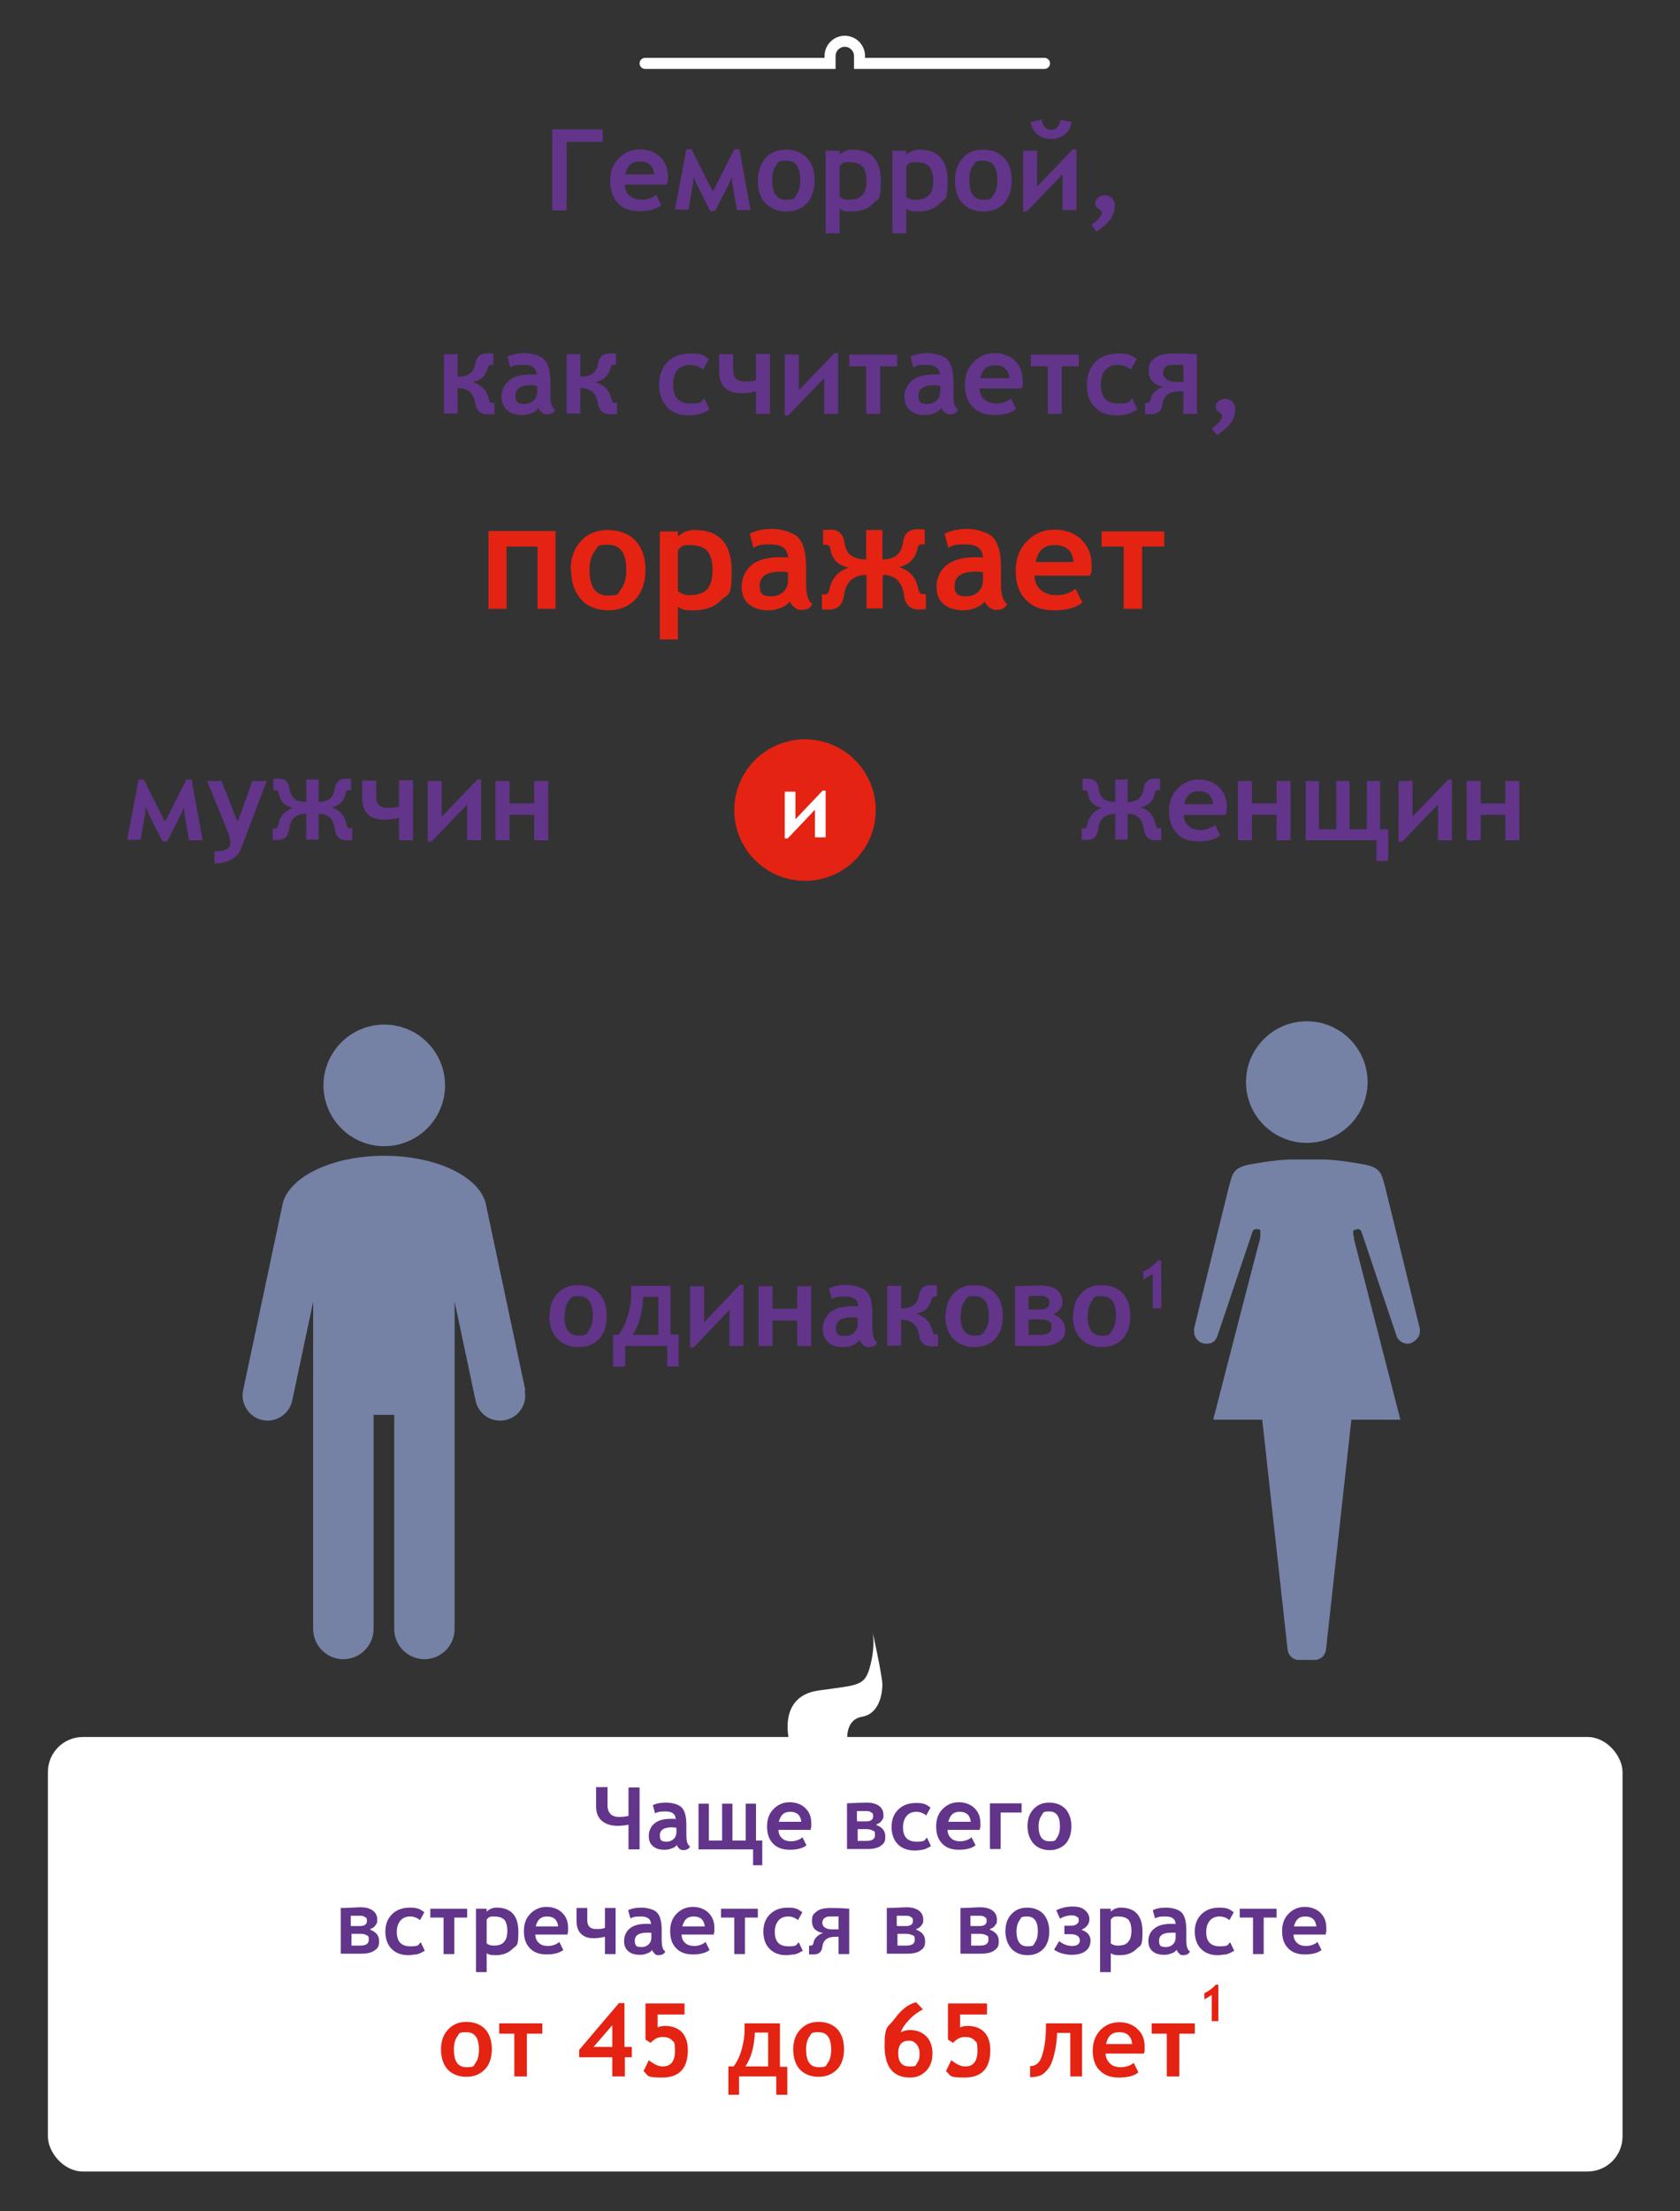 <?xml version="1.0" encoding="UTF-8"?>
<svg id="Layer_1" xmlns="http://www.w3.org/2000/svg" version="1.1" width="456" heigth="600" viewBox="0 0 456 600">
  <rect x="0" y="0" width="456" height="600" fill="#333333" stroke="none"/>
  <!-- Generator: Adobe Illustrator 29.6.0, SVG Export Plug-In . SVG Version: 2.1.1 Build 207)  -->
  <defs>
    <style>
      .st0 {
        fill: none;
        stroke: #fff;
        stroke-linecap: round;
        stroke-width: 3px;
      }

      .st1 {
        fill: #e42313;
      }

      .st2 {
        fill: #7582a6;
      }

      .st3 {
        fill: #fff;
      }

      .st4 {
        fill: #62348a;
      }
    </style>
  </defs>
  <rect class="st3" x="13" y="471.3" width="427.4" height="117.9" rx="9.5" ry="9.5"/>
  <path class="st3" d="M214.2,472.2s-3.2-11.9,7.9-13.5c11.1-1.6,12.7-1,14.2-7.1s.4-9.5.4-9.5c0,0,2.8,12.6,2.8,15s-.8,7.9-5.5,8.7c-4.7.8-4,6.4-4,6.4h-15.8,0Z"/>
  <path class="st0" d="M283.5,17.2h-50.2v-2c0-2.2-1.8-4-4-4s-4,1.8-4,4v2h-50.2"/>
  <path class="st2" d="M385.4,360.9v-.3h0c0-.1-9.5-38.8-9.5-38.8l-.7-2.4c-.7-2-2.1-2.9-4.7-3.4,0,0-7.2-1.4-11.7-1.4h-8.1c-4.5,0-11.7,1.4-11.7,1.4-2.6.5-4,1.4-4.7,3.4l-.7,2.4-9.5,38.7h0v.4h0v.4c0,1.8,1.5,3.3,3.3,3.3s2.5-.8,3-2h0l9.6-28.5.3-.4.4-.2h.8c0,.1.3.1.3.1l.3.3v1.6c-.1,0-.1.7-.1.7-.1,0-12.7,49-12.7,49h13.3l6.9,62.5s.2,1.2,1,1.9c1.1.9,2,.8,2,.8h4.4s.9.1,2-.8c.8-.7,1-1.9,1-1.9l6.9-62.5h13.3l-12.6-49v-.7c-.1,0-.2-.5-.2-.5v-1.1l.4-.2h.3l.3-.2h.5l.4.2.3.4,9.6,28.5h0c.5,1.2,1.7,2,3,2s3.3-1.5,3.3-3.3,0-.2,0-.4h0Z"/>
  <path class="st2" d="M354.7,277.1c9.1,0,16.5,7.4,16.5,16.5s-7.4,16.5-16.5,16.5-16.5-7.4-16.5-16.5,7.4-16.5,16.5-16.5"/>
  <path class="st2" d="M104.3,278c9.1,0,16.5,7.4,16.5,16.5s-7.4,16.5-16.5,16.5-16.5-7.4-16.5-16.5,7.4-16.5,16.5-16.5"/>
  <path class="st2" d="M142.6,377.3l-.8-3.8h0l-9.8-46.2c-1.2-7.7-13.1-13.7-27.7-13.7s-26.4,6-27.7,13.6l-9.8,46.2h0l-.8,3.8c-.8,3.7,1.6,7.3,5.2,8.1,3.7.8,7.3-1.6,8.1-5.2l5.7-26.9v88.8c0,4.5,3.7,8.2,8.2,8.2s8.2-3.7,8.2-8.2v-58.1h5.6v58.1c0,4.5,3.7,8.2,8.2,8.2s8.2-3.7,8.2-8.2v-88.8l5.7,26.9c.8,3.7,4.4,6,8.1,5.2,3.7-.8,6-4.4,5.2-8.1"/>
  <g>
    <path class="st4" d="M163.6,38.5h-9.8v18.6h-3.9v-22h13.7v3.4Z"/>
    <path class="st4" d="M181.1,50.1h-11.5c0,1.3.5,2.3,1.3,3s1.9,1.1,3.3,1.1,3-.5,3.9-1.4l1.4,2.9c-1.4,1.1-3.3,1.6-5.9,1.6s-4.4-.7-5.8-2.1c-1.4-1.4-2.2-3.4-2.2-6.1s.8-4.6,2.4-6.2c1.6-1.6,3.5-2.4,5.6-2.4s4.2.7,5.6,2.1c1.4,1.4,2.1,3.2,2.1,5.3s-.1,1.2-.3,2.1h0ZM169.7,47.3h7.9c-.3-2.4-1.6-3.5-3.9-3.5s-3.4,1.2-4,3.5Z"/>
    <path class="st4" d="M203.8,57h-3.8c-.8-4.6-1.2-7.1-1.3-7.6v-1.1h-.2c-.2.7-.4,1.2-.6,1.5l-3.8,7.5h-1.3l-2.8-5.5c-.7-1.5-1.2-2.4-1.3-2.7s-.2-.6-.3-.9h-.2c0,.7,0,1.6-.3,2.7l-1,6h-3.7l3.1-16.4h1.4l5.8,11.5,5.8-11.5h1.4l3,16.4h.1Z"/>
    <path class="st4" d="M205.7,48.9c0-2.4.7-4.4,2.1-6,1.4-1.6,3.3-2.3,5.6-2.3s4.3.8,5.7,2.3,2,3.5,2,6.1-.7,4.7-2.1,6.2c-1.4,1.5-3.3,2.2-5.6,2.2s-4.3-.8-5.7-2.3-2-3.6-2-6.1h0ZM209.6,48.9c0,3.6,1.3,5.3,3.8,5.3s2.1-.5,2.8-1.4,1-2.2,1-4c0-3.5-1.3-5.2-3.8-5.2s-2.1.5-2.8,1.4-1,2.2-1,3.9Z"/>
    <path class="st4" d="M227.9,56.6v6.7h-3.8v-22.4h3.8v1.1c1-.9,2.1-1.4,3.5-1.4,5.1,0,7.7,2.8,7.7,8.5s-.7,4.6-2.1,6.1-3.4,2.2-5.8,2.2-2.2-.2-3.2-.7h0ZM227.9,44.9v8.5c.7.6,1.5.8,2.4.8,1.7,0,2.9-.4,3.7-1.2s1.2-2.1,1.2-3.9-.4-3.1-1.1-3.9c-.7-.8-2-1.2-3.8-1.2s-1.7.4-2.4,1.1v-.2Z"/>
    <path class="st4" d="M246,56.6v6.7h-3.8v-22.4h3.8v1.1c1-.9,2.1-1.4,3.5-1.4,5.1,0,7.7,2.8,7.7,8.5s-.7,4.6-2.1,6.1c-1.4,1.4-3.4,2.2-5.8,2.2s-2.2-.2-3.2-.7h-.1ZM246,44.9v8.5c.7.6,1.5.8,2.4.8,1.7,0,2.9-.4,3.7-1.2s1.2-2.1,1.2-3.9-.4-3.1-1.1-3.9c-.7-.8-2-1.2-3.8-1.2s-1.7.4-2.4,1.1v-.2Z"/>
    <path class="st4" d="M259.2,48.9c0-2.4.7-4.4,2.1-6s3.3-2.3,5.6-2.3,4.3.8,5.7,2.3c1.4,1.5,2,3.5,2,6.1s-.7,4.7-2.1,6.2-3.3,2.2-5.6,2.2-4.3-.8-5.7-2.3c-1.4-1.5-2-3.6-2-6.1h0ZM263.1,48.9c0,3.6,1.3,5.3,3.8,5.3s2.1-.5,2.8-1.4c.7-.9,1-2.2,1-4,0-3.5-1.3-5.2-3.8-5.2s-2.1.5-2.8,1.4-1,2.2-1,3.9Z"/>
    <path class="st4" d="M292.2,57h-3.8v-9.7l-9.7,10.1h-1v-16.5h3.8v9.7l9.7-10.1h1v16.5ZM290.9,33.1c-.3,1.5-.9,2.6-1.9,3.4s-2.2,1.2-3.7,1.2-2.7-.4-3.7-1.2-1.6-1.9-1.9-3.4l3.1-.6c.2,1.8,1.1,2.7,2.5,2.7s2.3-.9,2.5-2.7l3.1.6Z"/>
    <path class="st4" d="M297.5,62.7l-1.3-1.6c1.8-1.4,2.8-2.5,2.8-3.2s-.1-.6-.3-.9c-1-.5-1.4-1.1-1.4-1.9s.3-1.1.8-1.5,1.1-.6,1.9-.6,1.3.3,1.8.8.8,1.1.8,1.8c0,1.3-.3,2.4-.9,3.5-.6,1-1.9,2.3-4,3.7h-.2Z"/>
  </g>
  <g>
    <path class="st4" d="M134,112.4h-1.7c-1.9,0-3-1-3.3-2.9-.4-2.8-2-4.2-4.8-4.2h0v6.9h-3.7v-16.1h3.7v6.1h.2c2.7,0,4.3-1.2,4.6-3.5.3-1.8,1.3-2.8,3.2-2.8s.8,0,1.7,0v3.1h-.7c-.4,0-.7.3-.8.9-.5,2-1.8,3.3-4.1,3.8,2.4.7,3.9,2.2,4.4,4.7.1.6.4.9.8.9h.7v3.1h-.2Z"/>
    <path class="st4" d="M146.1,110.7c-.3.6-1,1-1.8,1.4-.9.4-1.7.5-2.6.5-1.8,0-3.1-.4-4.1-1.3s-1.5-2.1-1.5-3.7.7-3.2,2-4.3c1.3-1.1,3.3-1.7,6-1.7s1,0,1.6.3c0-1.9-1.2-2.9-3.6-2.9s-2.6.2-3.6.7l-.8-2.9c1.3-.6,2.8-1,4.6-1s4.3.6,5.4,1.7c1.1,1.1,1.7,3.3,1.7,6.3v3.4c0,2.1.4,3.5,1.3,4-.3.5-.6.8-1,1s-.8.2-1.4.2-1-.2-1.4-.6-.7-.8-.9-1.3v.2ZM145.8,104.7c-.7,0-1.1-.2-1.5-.2-3,0-4.4,1-4.4,2.9s.8,2.2,2.5,2.2,3.4-1.1,3.4-3.4v-1.5Z"/>
    <path class="st4" d="M167.3,112.4h-1.7c-1.9,0-3-1-3.3-2.9-.4-2.8-2-4.2-4.8-4.2h0v6.9h-3.7v-16.1h3.7v6.1h.2c2.7,0,4.3-1.2,4.6-3.5.3-1.8,1.3-2.8,3.2-2.8s.8,0,1.7,0v3.1h-.7c-.4,0-.7.3-.8.9-.5,2-1.8,3.3-4.1,3.8,2.4.7,3.9,2.2,4.4,4.7.1.6.4.9.8.9h.7v3.1h-.2Z"/>
    <path class="st4" d="M192.4,97.5l-1.6,2.8c-.9-.8-2.1-1.3-3.5-1.3s-2.5.5-3.4,1.4c-.8.9-1.2,2.3-1.2,4,0,3.4,1.6,5.1,4.8,5.1s2.7-.5,3.7-1.4l1.4,3c-1.1.7-2.1,1.1-2.9,1.3-.8.2-1.8.3-2.8.3-2.4,0-4.4-.7-5.8-2.2s-2.2-3.5-2.2-6.1.8-4.6,2.3-6.2,3.7-2.3,6.4-2.3,3.5.5,4.9,1.6h0Z"/>
    <path class="st4" d="M209,112.3h-3.8v-6.1c-1.6.4-2.9.5-4.1.5-1.9,0-3.4-.5-4.4-1.5s-1.5-2.5-1.5-4.4v-4.7h3.8v4.3c0,2.1,1,3.1,3,3.1s2.1,0,3.2-.4v-7.1h3.8v16.3Z"/>
    <path class="st4" d="M227.5,112.3h-3.8v-9.7l-9.7,10.1h-1v-16.5h3.8v9.7l9.7-10.1h1v16.5Z"/>
    <path class="st4" d="M238.9,99.4v12.9h-3.8v-12.9h-4.6v-3.2h13v3.2h-4.6,0Z"/>
    <path class="st4" d="M255.5,110.7c-.3.6-1,1-1.8,1.4-.9.4-1.7.5-2.6.5-1.8,0-3.1-.4-4.1-1.3s-1.5-2.1-1.5-3.7.7-3.2,2-4.3c1.3-1.1,3.3-1.7,6-1.7s1,0,1.6.3c0-1.9-1.2-2.9-3.6-2.9s-2.6.2-3.6.7l-.8-2.9c1.3-.6,2.8-1,4.6-1s4.3.6,5.4,1.7c1.1,1.1,1.7,3.3,1.7,6.3v3.4c0,2.1.4,3.5,1.3,4-.3.5-.6.8-1,1s-.8.2-1.4.2-1-.2-1.4-.6-.7-.8-.9-1.3v.2ZM255.2,104.7c-.7,0-1.1-.2-1.5-.2-3,0-4.4,1-4.4,2.9s.8,2.2,2.5,2.2,3.4-1.1,3.4-3.4v-1.5Z"/>
    <path class="st4" d="M277.4,105.4h-11.5c0,1.3.5,2.3,1.3,3s1.9,1.1,3.3,1.1,3-.5,3.9-1.4l1.4,2.9c-1.4,1.1-3.3,1.6-5.9,1.6s-4.4-.7-5.8-2.1-2.2-3.4-2.2-6.1.8-4.6,2.4-6.2,3.5-2.4,5.6-2.4,4.2.7,5.6,2.1,2.1,3.2,2.1,5.3-.1,1.2-.3,2.1h.1ZM266.1,102.6h7.9c-.3-2.4-1.6-3.5-3.9-3.5s-3.4,1.2-4,3.5Z"/>
    <path class="st4" d="M288.2,99.4v12.9h-3.8v-12.9h-4.6v-3.2h13v3.2h-4.6Z"/>
    <path class="st4" d="M308.5,97.5l-1.6,2.8c-.9-.8-2.1-1.3-3.5-1.3s-2.5.5-3.4,1.4c-.8.9-1.2,2.3-1.2,4,0,3.4,1.6,5.1,4.8,5.1s2.7-.5,3.7-1.4l1.4,3c-1.1.7-2.1,1.1-2.9,1.3-.8.2-1.8.3-2.8.3-2.4,0-4.4-.7-5.8-2.2-1.5-1.4-2.2-3.5-2.2-6.1s.8-4.6,2.3-6.2c1.6-1.6,3.7-2.3,6.4-2.3s3.5.5,4.9,1.6h0Z"/>
    <path class="st4" d="M324.9,112.3h-3.7v-6.1h-1c-2.8,0-4.4,1.2-4.7,3.6-.2,1.8-1.3,2.6-3.2,2.6s-1,0-1.5,0v-3.1h.6c.5,0,.7-.3.9-.9.2-.9.6-1.6,1.2-2.2s1.3-1,2.2-1.3c-2.6-.5-3.9-1.9-3.9-4.2s.5-2.5,1.5-3.4,2.7-1.4,5-1.4,3.6,0,6.6.2v16.2ZM321.2,103.4v-4.4c-.8,0-1.8,0-2.9,0s-1.6.2-2,.6-.6.9-.6,1.6.3,1.2.9,1.7,1.4.7,2.4.7h2.4-.2Z"/>
    <path class="st4" d="M330.2,117.9l-1.3-1.6c1.8-1.4,2.8-2.5,2.8-3.2s-.1-.6-.3-.9c-1-.5-1.4-1.1-1.4-1.9s.3-1.1.8-1.5,1.1-.6,1.9-.6,1.3.3,1.8.8.8,1.1.8,1.8c0,1.3-.3,2.4-.9,3.5-.6,1-1.9,2.3-4,3.7h-.2Z"/>
  </g>
  <g>
    <path class="st1" d="M150.8,165.2h-4.9v-16.9h-8.4v16.9h-4.9v-21.1h18.2v21.1h0Z"/>
    <path class="st1" d="M154.9,154.6c0-3.2.9-5.8,2.8-7.8,1.8-2,4.3-3,7.3-3s5.7,1,7.5,2.9c1.8,2,2.7,4.6,2.7,7.9s-.9,6.1-2.8,8.1c-1.8,1.9-4.3,2.9-7.3,2.9s-5.7-1-7.4-3c-1.8-2-2.7-4.7-2.7-8h-.1ZM160,154.6c0,4.7,1.7,7,5,7s2.7-.6,3.6-1.8c.9-1.2,1.4-2.9,1.4-5.2,0-4.6-1.7-6.8-5-6.8s-2.7.6-3.6,1.8c-.9,1.2-1.4,2.9-1.4,5.1h0Z"/>
    <path class="st1" d="M184,164.7v8.8h-4.9v-29.3h4.9v1.4c1.2-1.2,2.8-1.8,4.5-1.8,6.7,0,10.1,3.7,10.1,11.1s-.9,6-2.8,7.9c-1.8,1.9-4.4,2.8-7.6,2.8s-2.9-.3-4.2-.9ZM184,149.3v11.1c.9.7,1.9,1.1,3.1,1.1,2.2,0,3.8-.5,4.8-1.6s1.5-2.8,1.5-5.2-.5-4.1-1.4-5.2c-1-1.1-2.6-1.6-4.9-1.6s-2.2.5-3.1,1.4h0Z"/>
    <path class="st1" d="M214.4,163.1c-.4.7-1.2,1.3-2.4,1.8s-2.3.7-3.4.7c-2.3,0-4.1-.6-5.4-1.7-1.3-1.1-1.9-2.7-1.9-4.8s.9-4.2,2.6-5.7,4.4-2.2,7.9-2.2,1.3.1,2.1.3c0-2.5-1.6-3.8-4.7-3.8s-3.4.3-4.7.9l-1-3.8c1.7-.8,3.7-1.3,6-1.3s5.6.8,7.1,2.3,2.2,4.3,2.2,8.3v4.5c0,2.8.6,4.6,1.7,5.3-.4.7-.8,1.1-1.3,1.3s-1.1.3-1.8.3-1.3-.3-1.9-.8-1-1.1-1.2-1.7h0ZM213.9,155.3c-.9-.2-1.5-.2-1.9-.2-3.9,0-5.8,1.3-5.8,3.8s1.1,2.9,3.3,2.9,4.4-1.5,4.4-4.4v-2h0Z"/>
    <path class="st1" d="M251.4,165.3c-.7,0-1.3.1-2,.1-2.3,0-3.7-1.3-4-3.8-.5-3.7-2.4-5.6-5.8-5.6v9.1h-4.4v-9.1c-3.5,0-5.6,1.8-6.1,5.5-.4,2.6-1.7,3.9-4.1,3.9s-1.2,0-1.9-.1v-4h.8c.6,0,1-.4,1.2-1.3.6-3,2.3-5,5.3-6-2.8-.5-4.5-2.1-5-4.9-.1-.9-.5-1.3-1.2-1.3h-.8v-4c1,0,1.6-.1,2-.1,2.2,0,3.5,1.2,3.8,3.5.2,1.6.8,2.8,1.8,3.5s2.3,1.1,4.1,1.1v-8h4.4v8c3.3,0,5.2-1.5,5.6-4.6.3-2.4,1.6-3.6,3.9-3.6s1,0,2,.1v4h-1c-.5,0-.9.4-1,1.3-.6,2.6-2.2,4.2-5,4.9,2.9.8,4.7,2.8,5.3,6.1.2.8.5,1.2,1.1,1.2h.9v4h0Z"/>
    <path class="st1" d="M267.3,163.1c-.4.7-1.2,1.3-2.4,1.8-1.2.5-2.3.7-3.4.7-2.3,0-4.1-.6-5.4-1.7s-1.9-2.7-1.9-4.8.9-4.2,2.6-5.7c1.8-1.4,4.4-2.2,7.9-2.2s1.3.1,2.1.3c0-2.5-1.6-3.8-4.7-3.8s-3.4.3-4.7.9l-1-3.8c1.7-.8,3.7-1.3,6-1.3s5.6.8,7.1,2.3,2.2,4.3,2.2,8.3v4.5c0,2.8.6,4.6,1.7,5.3-.4.7-.8,1.1-1.3,1.3s-1.1.3-1.8.3-1.3-.3-1.9-.8-1-1.1-1.2-1.7h0ZM266.8,155.3c-.9-.2-1.5-.2-1.9-.2-3.9,0-5.8,1.3-5.8,3.8s1.1,2.9,3.3,2.9,4.4-1.5,4.4-4.4v-2h0Z"/>
    <path class="st1" d="M295.9,156.2h-15.1c0,1.7.7,3,1.7,3.9,1.1.9,2.5,1.4,4.3,1.4s3.9-.6,5.1-1.8l1.9,3.8c-1.8,1.4-4.3,2.1-7.7,2.1s-5.7-.9-7.6-2.8-2.8-4.5-2.8-7.9,1-6,3.1-8.1,4.5-3.1,7.4-3.1,5.5.9,7.3,2.7c1.9,1.8,2.8,4.1,2.8,7s-.1,1.6-.4,2.7h0ZM281.1,152.5h10.3c-.3-3.1-2-4.6-5.1-4.6s-4.5,1.5-5.2,4.6h0Z"/>
    <path class="st1" d="M310,148.3v16.9h-5v-16.9h-6v-4.1h17v4.1h-6Z"/>
  </g>
  <g>
    <path class="st4" d="M149.2,357c0-2.5.7-4.5,2.1-6,1.4-1.6,3.3-2.3,5.7-2.3s4.4.8,5.7,2.3,2,3.5,2,6.1-.7,4.7-2.1,6.2c-1.4,1.5-3.3,2.2-5.7,2.2s-4.3-.8-5.7-2.3-2.1-3.6-2.1-6.2h.1ZM153.2,357c0,3.6,1.3,5.4,3.8,5.4s2.1-.5,2.8-1.4,1.1-2.2,1.1-4c0-3.5-1.3-5.3-3.8-5.3s-2.1.5-2.8,1.4-1,2.2-1,3.9h-.1Z"/>
    <path class="st4" d="M184.4,370.8h-3.3v-5.6h-11.4v5.6h-3.3v-8.6h1.5c1.1-1.5,1.9-3.2,2.5-5.2s.9-4,.9-6v-2.1h10.7v13.2h2.2v8.6h.2ZM178.7,362.2v-10.3h-4.1c-.2,4.3-1.2,7.8-2.9,10.3h7Z"/>
    <path class="st4" d="M201.8,365.2h-3.8v-9.8l-9.7,10.2h-1v-16.6h3.8v9.8l9.7-10.2h1v16.6Z"/>
    <path class="st4" d="M220.2,365.2h-3.8v-6.9h-6.7v6.9h-3.8v-16.2h3.8v6.1h6.7v-6.1h3.8v16.2Z"/>
    <path class="st4" d="M233.3,363.6c-.3.6-1,1-1.8,1.4-.9.4-1.8.5-2.6.5-1.8,0-3.2-.4-4.1-1.3-1-.9-1.5-2.1-1.5-3.7s.7-3.2,2-4.4c1.4-1.1,3.4-1.7,6.1-1.7s1,0,1.6.3c0-1.9-1.2-2.9-3.6-2.9s-2.6.2-3.6.7l-.8-2.9c1.3-.6,2.8-1,4.6-1s4.3.6,5.5,1.7,1.7,3.3,1.7,6.4v3.5c0,2.2.4,3.5,1.3,4.1-.3.5-.6.9-1,1s-.8.2-1.4.2-1-.2-1.5-.6c-.4-.4-.7-.8-.9-1.3h0ZM232.9,357.6c-.7-.1-1.1-.2-1.5-.2-3,0-4.5,1-4.5,2.9s.8,2.2,2.5,2.2,3.4-1.1,3.4-3.4v-1.5h.1Z"/>
    <path class="st4" d="M254.6,365.3h-1.8c-1.9,0-3-1-3.3-2.9-.4-2.8-2-4.3-4.9-4.3h0v7h-3.8v-16.2h3.8v6.1h.2c2.7,0,4.3-1.2,4.6-3.5.3-1.9,1.3-2.8,3.2-2.8s.9,0,1.7,0v3.1h-.7c-.4,0-.7.3-.8.9-.5,2.1-1.9,3.3-4.1,3.8,2.4.7,3.9,2.2,4.4,4.7.1.6.4.9.8.9h.7v3.1h0Z"/>
    <path class="st4" d="M256.7,357c0-2.5.7-4.5,2.1-6,1.4-1.6,3.3-2.3,5.7-2.3s4.4.8,5.7,2.3,2,3.5,2,6.1-.7,4.7-2.1,6.2-3.3,2.2-5.7,2.2-4.3-.8-5.7-2.3c-1.4-1.5-2.1-3.6-2.1-6.2h.1ZM260.7,357c0,3.6,1.3,5.4,3.8,5.4s2.1-.5,2.8-1.4c.7-.9,1.1-2.2,1.1-4,0-3.5-1.3-5.3-3.8-5.3s-2.1.5-2.8,1.4-1,2.2-1,3.9h-.1Z"/>
    <path class="st4" d="M285.9,356.6c2.1.8,3.2,2.1,3.2,4.1s-.5,2.5-1.6,3.3-2.7,1.2-4.8,1.2h-7.2v-16.2c3-.1,5.4-.2,7.1-.2s3.3.4,4.3,1.2c1,.8,1.5,1.9,1.5,3.2s-.2,1.3-.6,1.9-1,1.1-1.8,1.4h-.1ZM279.1,355.3h3.2c1.8,0,2.5-.6,2.5-1.9s-.2-1-.6-1.3-1-.5-1.7-.5c-1.3,0-2.4,0-3.3.1v3.5h-.1ZM279.1,362.2h3.3c2,0,3-.7,3-2.1s-.3-1.3-.8-1.6c-.6-.4-1.3-.5-2.1-.5h-3.3v4.2h-.1Z"/>
    <path class="st4" d="M291.3,357c0-2.5.7-4.5,2.1-6,1.4-1.6,3.3-2.3,5.7-2.3s4.4.8,5.7,2.3c1.4,1.5,2,3.5,2,6.1s-.7,4.7-2.1,6.2-3.3,2.2-5.7,2.2-4.3-.8-5.7-2.3c-1.4-1.5-2.1-3.6-2.1-6.2h.1ZM295.2,357c0,3.6,1.3,5.4,3.8,5.4s2.1-.5,2.8-1.4c.7-.9,1.1-2.2,1.1-4,0-3.5-1.3-5.3-3.8-5.3s-2.1.5-2.8,1.4c-.7.9-1,2.2-1,3.9h-.1Z"/>
    <path class="st4" d="M312.9,354.9v-9.3l-2.6,1.6v-2.2c1.7-.8,3-1.8,4-3h.9v13h-2.3Z"/>
  </g>
  <g>
    <path class="st4" d="M55.1,228h-3.8c-.8-4.6-1.2-7.1-1.3-7.6v-1.1h-.2c-.2.7-.4,1.2-.6,1.5l-3.8,7.5h-1.3l-2.8-5.5c-.7-1.5-1.2-2.4-1.3-2.7s-.2-.6-.3-.9h-.2c0,.7,0,1.6-.3,2.7l-1,6h-3.7l3.1-16.4h1.4l5.8,11.5,5.8-11.5h1.4l3,16.4h0Z"/>
    <path class="st4" d="M65.3,230.5c-.4,1.1-1.2,2-2.5,2.7-1.3.7-2.8,1.1-4.6,1.1v-3.3c2.9,0,4.3-.7,4.3-2.2s-.4-2.4-1.2-4.4l-5.1-12.5h3.9l4.4,11.1,4-11.1h3.9l-7.1,18.7h0Z"/>
    <path class="st4" d="M95.5,228h-1.5c-1.8,0-2.8-1-3.1-2.9-.4-2.9-1.8-4.3-4.4-4.3v7h-3.4v-7c-2.7,0-4.3,1.4-4.6,4.2-.3,2-1.3,2.9-3.1,2.9s-1,0-1.4,0v-3.1h.6c.5,0,.8-.3.9-1,.4-2.3,1.8-3.8,4-4.6-2.1-.4-3.4-1.6-3.8-3.8,0-.7-.4-1-.9-1h-.6v-3.1h1.5c1.7,0,2.7.9,2.9,2.7.2,1.2.6,2.1,1.3,2.7.7.6,1.8.9,3.2.9v-6.1h3.4v6.1c2.5,0,4-1.2,4.3-3.5.3-1.8,1.2-2.8,3-2.8s.7,0,1.5,0v3.1h-.7c-.4,0-.7.3-.8,1-.4,2-1.7,3.2-3.8,3.7,2.2.6,3.6,2.2,4.1,4.7,0,.6.4.9.8.9h.7v3.3Z"/>
    <path class="st4" d="M112.1,228h-3.8v-6.1c-1.6.4-2.9.5-4.1.5-1.9,0-3.4-.5-4.4-1.5s-1.5-2.5-1.5-4.4v-4.7h3.8v4.3c0,2.1,1,3.1,3,3.1s2.1-.1,3.2-.4v-7.1h3.8v16.3Z"/>
    <path class="st4" d="M130.6,228h-3.8v-9.7l-9.7,10.1h-1v-16.5h3.8v9.7l9.7-10.1h1v16.5Z"/>
    <path class="st4" d="M148.8,228h-3.8v-6.9h-6.7v6.9h-3.8v-16.1h3.8v6.1h6.7v-6.1h3.8v16.1Z"/>
  </g>
  <g>
    <path class="st4" d="M315.1,228h-1.5c-1.8,0-2.8-1-3.1-2.9-.4-2.9-1.8-4.3-4.4-4.3v7h-3.4v-7c-2.7,0-4.3,1.4-4.6,4.2-.3,2-1.3,2.9-3.1,2.9s-1,0-1.4,0v-3.1h.6c.5,0,.8-.3.9-1,.4-2.3,1.8-3.8,4-4.6-2.1-.4-3.4-1.6-3.8-3.8-.1-.7-.4-1-.9-1h-.6v-3.1h1.5c1.7,0,2.7.9,2.9,2.7.2,1.2.6,2.1,1.3,2.7.7.6,1.8.9,3.2.9v-6.1h3.4v6.1c2.5,0,4-1.2,4.3-3.5.2-1.8,1.2-2.8,3-2.8s.7,0,1.5,0v3.1h-.7c-.4,0-.7.3-.8,1-.4,2-1.7,3.2-3.8,3.7,2.2.6,3.6,2.2,4.1,4.7.1.6.4.9.8.9h.7v3.3Z"/>
    <path class="st4" d="M332.8,221.1h-11.5c0,1.3.5,2.3,1.3,3s1.9,1.1,3.3,1.1,3-.5,3.9-1.4l1.4,2.9c-1.4,1.1-3.3,1.6-5.9,1.6s-4.4-.7-5.8-2.1c-1.4-1.4-2.2-3.4-2.2-6.1s.8-4.6,2.4-6.2c1.6-1.6,3.5-2.4,5.6-2.4s4.2.7,5.6,2.1c1.4,1.4,2.1,3.2,2.1,5.3s-.1,1.2-.3,2.1h.1ZM321.4,218.2h7.9c-.3-2.4-1.6-3.5-3.9-3.5s-3.4,1.2-4,3.5Z"/>
    <path class="st4" d="M350.3,228h-3.8v-6.9h-6.7v6.9h-3.8v-16.1h3.8v6.1h6.7v-6.1h3.8v16.1Z"/>
    <path class="st4" d="M376.9,233.6h-3.3v-5.6h-19.2v-16.1h3.6v13.1h4.7v-13.1h3.6v13.1h4.7v-13.1h3.6v13.1h2.2v8.7h0Z"/>
    <path class="st4" d="M394.1,228h-3.8v-9.7l-9.7,10.1h-1v-16.5h3.8v9.7l9.7-10.1h1v16.5Z"/>
    <path class="st4" d="M412.4,228h-3.8v-6.9h-6.7v6.9h-3.8v-16.1h3.8v6.1h6.7v-6.1h3.8v16.1Z"/>
  </g>
  <path class="st1" d="M218.5,239c10.6,0,19.2-8.6,19.2-19.2s-8.6-19.2-19.2-19.2-19.2,8.6-19.2,19.2,8.6,19.2,19.2,19.2"/>
  <path class="st3" d="M224.1,227.2h-2.9v-7.5l-7.4,7.8h-.8v-12.7h2.9v7.5l7.4-7.8h.8v12.7Z"/>
  <g>
    <path class="st4" d="M173.6,501.8h-3v-6.7c-1,.2-2,.3-3,.3-1.8,0-3.3-.5-4.3-1.4s-1.5-2.2-1.5-3.9v-5.2h3.1v5c0,1,.3,1.7.8,2.3.5.5,1.3.8,2.3.8s1.7-.1,2.6-.3v-7.7h3v16.9h0Z"/>
    <path class="st4" d="M183.8,500.5c-.3.4-.7.8-1.4,1-.7.3-1.3.4-2,.4-1.4,0-2.4-.3-3.2-1s-1.1-1.6-1.1-2.8.5-2.5,1.5-3.3c1-.9,2.6-1.3,4.6-1.3s.7,0,1.2.2c0-1.5-.9-2.2-2.8-2.2s-2,.2-2.8.5l-.6-2.2c1-.5,2.2-.7,3.6-.7s3.3.4,4.2,1.3,1.3,2.5,1.3,4.9v2.6c0,1.7.3,2.7,1,3.1-.2.4-.5.7-.8.8-.3.1-.6.2-1,.2s-.8-.1-1.1-.4-.6-.6-.7-1h.1ZM183.6,495.9c-.5,0-.9-.1-1.1-.1-2.3,0-3.4.7-3.4,2.2s.6,1.7,1.9,1.7,2.6-.9,2.6-2.6v-1.2Z"/>
    <path class="st4" d="M206.9,506.1h-2.5v-4.3h-14.8v-12.4h2.8v10h3.6v-10h2.8v10h3.6v-10h2.8v10h1.7v6.7h0Z"/>
    <path class="st4" d="M220.2,496.5h-8.9c0,1,.4,1.8,1,2.3.6.6,1.5.8,2.5.8s2.3-.4,3-1.1l1.1,2.2c-1,.8-2.6,1.2-4.5,1.2s-3.4-.5-4.5-1.6-1.7-2.6-1.7-4.7.6-3.6,1.8-4.8c1.2-1.2,2.7-1.8,4.3-1.8s3.2.5,4.3,1.6,1.6,2.4,1.6,4.1,0,.9-.2,1.6l.2.2ZM211.4,494.3h6.1c-.2-1.8-1.2-2.7-3-2.7s-2.6.9-3.1,2.7Z"/>
    <path class="st4" d="M237.9,495.2c1.6.6,2.4,1.6,2.4,3.1s-.4,1.9-1.2,2.5-2,.9-3.7.9h-5.5v-12.4c2.3-.1,4.1-.2,5.4-.2s2.5.3,3.3.9,1.2,1.4,1.2,2.5-.2,1-.5,1.5-.8.8-1.4,1v.2ZM232.7,494.2h2.4c1.3,0,1.9-.5,1.9-1.4s-.2-.8-.5-1c-.3-.3-.7-.4-1.3-.4h-2.6v2.7h.1ZM232.7,499.5h2.5c1.5,0,2.3-.5,2.3-1.6s-.2-1-.6-1.2-1-.4-1.6-.4h-2.5v3.2h0Z"/>
    <path class="st4" d="M252.6,490.4l-1.2,2.2c-.7-.6-1.6-1-2.7-1s-2,.4-2.6,1.1-1,1.7-1,3.1c0,2.6,1.2,3.9,3.7,3.9s2-.4,2.8-1.1l1.1,2.3c-.9.5-1.6.9-2.3,1-.6.1-1.3.2-2.2.2-1.9,0-3.4-.6-4.5-1.7s-1.7-2.7-1.7-4.7.6-3.5,1.8-4.7,2.8-1.8,4.9-1.8,2.7.4,3.8,1.2h0Z"/>
    <path class="st4" d="M266.1,496.5h-8.9c0,1,.4,1.8,1,2.3.6.6,1.5.8,2.5.8s2.3-.4,3-1.1l1.1,2.2c-1,.8-2.6,1.2-4.5,1.2s-3.4-.5-4.5-1.6-1.7-2.6-1.7-4.7.6-3.6,1.8-4.8c1.2-1.2,2.7-1.8,4.3-1.8s3.2.5,4.3,1.6,1.6,2.4,1.6,4.1,0,.9-.2,1.6l.2.2ZM257.4,494.3h6.1c-.2-1.8-1.2-2.7-3-2.7s-2.6.9-3.1,2.7Z"/>
    <path class="st4" d="M277.3,491.8h-5.7v9.9h-2.9v-12.4h8.6v2.4h0Z"/>
    <path class="st4" d="M278.9,495.5c0-1.9.5-3.4,1.6-4.6s2.5-1.8,4.3-1.8,3.3.6,4.4,1.7c1,1.2,1.6,2.7,1.6,4.7s-.5,3.6-1.6,4.8c-1.1,1.1-2.5,1.7-4.3,1.7s-3.3-.6-4.4-1.8c-1-1.2-1.6-2.7-1.6-4.7h0ZM281.9,495.5c0,2.7,1,4.1,2.9,4.1s1.6-.3,2.1-1,.8-1.7.8-3.1c0-2.7-1-4-2.9-4s-1.6.4-2.1,1.1-.8,1.7-.8,3h0Z"/>
  </g>
  <g>
    <path class="st4" d="M100.5,523.6c1.6.6,2.4,1.6,2.4,3.1s-.4,1.9-1.2,2.5c-.8.6-2,.9-3.7.9h-5.5v-12.4c2.3,0,4.1-.2,5.4-.2s2.5.3,3.3.9c.8.6,1.2,1.4,1.2,2.5s-.2,1-.5,1.5-.8.8-1.4,1v.2ZM95.3,522.6h2.4c1.3,0,1.9-.5,1.9-1.4s-.2-.8-.5-1c-.3-.3-.7-.4-1.3-.4h-2.6v2.7h0ZM95.3,527.9h2.5c1.5,0,2.3-.5,2.3-1.6s-.2-1-.6-1.2c-.4-.3-1-.4-1.6-.4h-2.5v3.2h-.1Z"/>
    <path class="st4" d="M115.2,518.8l-1.2,2.2c-.7-.6-1.6-1-2.7-1s-2,.4-2.6,1.1c-.6.7-1,1.7-1,3.1,0,2.6,1.2,3.9,3.7,3.9s2-.4,2.8-1.1l1.1,2.3c-.9.5-1.6.9-2.3,1-.6,0-1.3.2-2.2.2-1.9,0-3.4-.6-4.5-1.7s-1.7-2.7-1.7-4.7.6-3.5,1.8-4.7,2.8-1.8,4.9-1.8,2.7.4,3.8,1.2h0Z"/>
    <path class="st4" d="M123.3,520.3v9.9h-2.9v-9.9h-3.6v-2.4h10v2.4h-3.6,0Z"/>
    <path class="st4" d="M132.1,529.9v5.2h-2.9v-17.2h2.9v.8c.7-.7,1.6-1.1,2.7-1.1,3.9,0,5.9,2.2,5.9,6.5s-.5,3.6-1.6,4.7-2.6,1.7-4.5,1.7-1.7-.2-2.5-.5h0ZM132.1,520.8v6.5c.5.4,1.1.6,1.9.6,1.3,0,2.3-.3,2.8-1,.6-.6.9-1.6.9-3s-.3-2.4-.8-3c-.6-.6-1.5-.9-2.9-.9s-1.3.3-1.9.8h0Z"/>
    <path class="st4" d="M154.2,524.9h-8.9c0,1,.4,1.8,1,2.3.6.6,1.5.8,2.5.8s2.3-.4,3-1.1l1.1,2.2c-1,.8-2.6,1.2-4.5,1.2s-3.4-.5-4.5-1.6-1.7-2.6-1.7-4.7.6-3.6,1.8-4.8,2.7-1.8,4.3-1.8,3.2.5,4.3,1.6,1.6,2.4,1.6,4.1,0,.9-.2,1.6l.2.2ZM145.4,522.7h6.1c-.2-1.8-1.2-2.7-3-2.7s-2.6.9-3.1,2.7Z"/>
    <path class="st4" d="M167.1,530.2h-2.9v-4.7c-1.2.3-2.2.4-3.1.4-1.5,0-2.6-.4-3.4-1.2-.8-.8-1.2-1.9-1.2-3.4v-3.6h2.9v3.3c0,1.6.8,2.4,2.3,2.4s1.6,0,2.5-.3v-5.4h2.9v12.4h0Z"/>
    <path class="st4" d="M177.1,529c-.3.4-.7.8-1.4,1-.7.3-1.3.4-2,.4-1.4,0-2.4-.3-3.2-1s-1.1-1.6-1.1-2.8.5-2.5,1.5-3.3c1-.9,2.6-1.3,4.6-1.3s.7,0,1.2.2c0-1.5-.9-2.2-2.8-2.2s-2,.2-2.8.5l-.6-2.2c1-.5,2.2-.7,3.6-.7s3.3.4,4.2,1.3c.9.9,1.3,2.5,1.3,4.9v2.6c0,1.7.3,2.7,1,3.1-.2.4-.5.7-.8.8s-.6.2-1,.2-.8,0-1.1-.4-.6-.6-.7-1h.1ZM176.8,524.4c-.5,0-.9,0-1.1,0-2.3,0-3.4.7-3.4,2.2s.6,1.7,1.9,1.7,2.6-.9,2.6-2.6v-1.2h0Z"/>
    <path class="st4" d="M193.9,524.9h-8.9c0,1,.4,1.8,1,2.3.6.6,1.5.8,2.5.8s2.3-.4,3-1.1l1.1,2.2c-1,.8-2.6,1.2-4.5,1.2s-3.4-.5-4.5-1.6-1.7-2.6-1.7-4.7.6-3.6,1.8-4.8,2.7-1.8,4.3-1.8,3.2.5,4.3,1.6,1.6,2.4,1.6,4.1,0,.9-.2,1.6l.2.2ZM185.2,522.7h6.1c-.2-1.8-1.2-2.7-3-2.7s-2.6.9-3.1,2.7Z"/>
    <path class="st4" d="M202.2,520.3v9.9h-2.9v-9.9h-3.6v-2.4h10v2.4h-3.6.1Z"/>
    <path class="st4" d="M217.8,518.8l-1.2,2.2c-.7-.6-1.6-1-2.7-1s-2,.4-2.6,1.1c-.6.7-1,1.7-1,3.1,0,2.6,1.2,3.9,3.7,3.9s2-.4,2.8-1.1l1.1,2.3c-.9.5-1.6.9-2.3,1-.6,0-1.3.2-2.2.2-1.9,0-3.4-.6-4.5-1.7s-1.7-2.7-1.7-4.7.6-3.5,1.8-4.7,2.8-1.8,4.9-1.8,2.7.4,3.8,1.2h0Z"/>
    <path class="st4" d="M230.4,530.2h-2.8v-4.7h-.8c-2.2,0-3.4.9-3.6,2.8-.2,1.4-1,2-2.4,2s-.8,0-1.2,0v-2.4h.5c.3,0,.6-.2.7-.7.1-.7.4-1.2.9-1.7s1-.8,1.7-1c-2-.4-3-1.4-3-3.2s.4-1.9,1.2-2.6c.8-.7,2.1-1,3.8-1s2.7,0,5.1.2v12.3h0ZM227.6,523.4v-3.4h-2.3c-.9,0-1.2.2-1.6.5-.3.3-.5.7-.5,1.2s.2,1,.7,1.3c.4.3,1.1.5,1.8.5h1.9Z"/>
    <path class="st4" d="M248.7,523.6c1.6.6,2.4,1.6,2.4,3.1s-.4,1.9-1.2,2.5-2,.9-3.7.9h-5.5v-12.4c2.3,0,4.1-.2,5.4-.2s2.5.3,3.3.9c.8.6,1.2,1.4,1.2,2.5s-.2,1-.5,1.5-.8.8-1.4,1v.2ZM243.5,522.6h2.4c1.3,0,1.9-.5,1.9-1.4s-.2-.8-.5-1c-.3-.3-.7-.4-1.3-.4h-2.6v2.7h.1ZM243.5,527.9h2.5c1.5,0,2.3-.5,2.3-1.6s-.2-1-.6-1.2-1-.4-1.6-.4h-2.5v3.2h0Z"/>
    <path class="st4" d="M268.7,523.6c1.6.6,2.4,1.6,2.4,3.1s-.4,1.9-1.2,2.5c-.8.6-2,.9-3.7.9h-5.5v-12.4c2.3,0,4.1-.2,5.4-.2s2.5.3,3.3.9c.8.6,1.2,1.4,1.2,2.5s-.2,1-.5,1.5-.8.8-1.4,1v.2ZM263.5,522.6h2.4c1.3,0,1.9-.5,1.9-1.4s-.2-.8-.5-1c-.3-.3-.7-.4-1.3-.4h-2.6v2.7h.1ZM263.5,527.9h2.5c1.5,0,2.3-.5,2.3-1.6s-.2-1-.6-1.2-1-.4-1.6-.4h-2.5v3.2h0Z"/>
    <path class="st4" d="M272.9,524c0-1.9.5-3.4,1.6-4.6,1.1-1.2,2.5-1.8,4.3-1.8s3.3.6,4.4,1.7c1,1.2,1.6,2.7,1.6,4.7s-.5,3.6-1.6,4.8c-1.1,1.1-2.5,1.7-4.3,1.7s-3.3-.6-4.4-1.8c-1-1.2-1.6-2.7-1.6-4.7h0ZM275.9,524c0,2.7,1,4.1,2.9,4.1s1.6-.3,2.1-1,.8-1.7.8-3.1c0-2.7-1-4-2.9-4s-1.6.4-2.1,1.1c-.5.7-.8,1.7-.8,3h0Z"/>
    <path class="st4" d="M293.7,523.7c.7.2,1.3.6,1.7,1.1.4.5.6,1.1.6,1.7,0,1.3-.5,2.3-1.4,2.9-.9.7-2.2,1-3.8,1s-3.5-.5-4.7-1.4l1.4-2.3c1,.8,2.2,1.3,3.5,1.3s2.1-.5,2.1-1.5-.8-1.7-2.5-1.7h-1.7v-2.3h1.9c1,0,2-.5,2-1.4s-.2-.8-.5-1c-.3-.3-.8-.4-1.4-.4-1.1,0-2.2.3-3.2.9l-1-2.3c1.5-.7,3-1,4.5-1s2.5.3,3.3,1,1.2,1.5,1.2,2.5-.7,2.2-2,2.7v.2Z"/>
    <path class="st4" d="M301.5,529.9v5.2h-2.9v-17.2h2.9v.8c.7-.7,1.6-1.1,2.7-1.1,3.9,0,5.9,2.2,5.9,6.5s-.5,3.6-1.6,4.7-2.6,1.7-4.5,1.7-1.7-.2-2.5-.5h0ZM301.5,520.8v6.5c.5.4,1.1.6,1.9.6,1.3,0,2.3-.3,2.8-1,.6-.6.9-1.6.9-3s-.3-2.4-.8-3c-.6-.6-1.5-.9-2.9-.9s-1.3.3-1.9.8h0Z"/>
    <path class="st4" d="M319.4,529c-.3.4-.7.8-1.4,1-.7.3-1.3.4-2,.4-1.4,0-2.4-.3-3.2-1s-1.1-1.6-1.1-2.8.5-2.5,1.6-3.3c1-.9,2.6-1.3,4.6-1.3s.7,0,1.2.2c0-1.5-.9-2.2-2.8-2.2s-2,.2-2.8.5l-.6-2.2c1-.5,2.2-.7,3.6-.7s3.3.4,4.2,1.3c.9.9,1.3,2.5,1.3,4.9v2.6c0,1.7.3,2.7,1,3.1-.2.4-.5.7-.8.8s-.6.2-1,.2-.8,0-1.1-.4c-.3-.3-.6-.6-.7-1h0ZM319.1,524.4c-.5,0-.9,0-1.1,0-2.3,0-3.4.7-3.4,2.2s.6,1.7,1.9,1.7,2.6-.9,2.6-2.6v-1.2h0Z"/>
    <path class="st4" d="M334.9,518.8l-1.2,2.2c-.7-.6-1.6-1-2.7-1s-2,.4-2.6,1.1c-.6.7-1,1.7-1,3.1,0,2.6,1.2,3.9,3.7,3.9s2-.4,2.8-1.1l1.1,2.3c-.9.5-1.6.9-2.3,1-.6,0-1.3.2-2.2.2-1.9,0-3.4-.6-4.5-1.7s-1.7-2.7-1.7-4.7.6-3.5,1.8-4.7,2.8-1.8,4.9-1.8,2.7.4,3.8,1.2h.1Z"/>
    <path class="st4" d="M343,520.3v9.9h-2.9v-9.9h-3.6v-2.4h10v2.4h-3.6.1Z"/>
    <path class="st4" d="M360,524.9h-8.9c0,1,.4,1.8,1,2.3.6.6,1.5.8,2.5.8s2.3-.4,3-1.1l1.1,2.2c-1,.8-2.6,1.2-4.5,1.2s-3.4-.5-4.5-1.6-1.7-2.6-1.7-4.7.6-3.6,1.8-4.8c1.2-1.2,2.7-1.8,4.3-1.8s3.2.5,4.3,1.6,1.6,2.4,1.6,4.1,0,.9-.2,1.6l.2.2ZM351.2,522.7h6.1c-.2-1.8-1.2-2.7-3-2.7s-2.6.9-3.1,2.7Z"/>
  </g>
  <g>
    <path class="st1" d="M119.7,556.1c0-2.2.6-4,1.9-5.4s2.9-2.1,5-2.1,3.9.7,5.1,2,1.8,3.2,1.8,5.4-.6,4.2-1.9,5.5c-1.3,1.3-2.9,2-5,2s-3.9-.7-5.1-2-1.8-3.2-1.8-5.5h0ZM123.2,556.1c0,3.2,1.1,4.8,3.4,4.8s1.9-.4,2.5-1.2.9-2,.9-3.6c0-3.1-1.1-4.7-3.4-4.7s-1.9.4-2.5,1.2-.9,2-.9,3.5Z"/>
    <path class="st1" d="M143,551.8v11.6h-3.4v-11.6h-4.1v-2.8h11.7v2.8h-4.2Z"/>
    <path class="st1" d="M169.6,558.2v5.2h-3.4v-5.2h-9v-2l10.8-12.7h1.5v11.9h2v2.8h-2,0ZM166.2,549.5l-5.1,5.9h5.1v-5.9Z"/>
    <path class="st1" d="M174.7,561.9l1.4-2.9c1.4,1.1,2.7,1.7,3.7,1.7,2.3,0,3.4-1.4,3.4-4.2s-.3-2.3-.8-2.9c-.5-.6-1.4-.9-2.6-.9s-2.2.5-3.2,1.6l-1.4-.9v-9.8h10.6v3h-7.3v3.5c.6-.3,1.3-.4,2.1-.4,1.9,0,3.4.6,4.5,1.7,1,1.1,1.6,2.7,1.6,4.8,0,5-2.3,7.5-7,7.5s-3.6-.6-5.1-1.8h.1Z"/>
    <path class="st1" d="M213.6,568.4h-2.9v-5h-10.1v5h-2.9v-7.7h1.4c1-1.3,1.7-2.8,2.2-4.6s.8-3.6.8-5.3v-1.8h9.6v11.8h2v7.7h-.1ZM208.5,560.7v-9.2h-3.6c-.2,3.9-1,6.9-2.6,9.2h6.2Z"/>
    <path class="st1" d="M215.3,556.1c0-2.2.6-4,1.9-5.4,1.3-1.4,2.9-2.1,5-2.1s3.9.7,5.1,2c1.2,1.3,1.8,3.2,1.8,5.4s-.6,4.2-1.9,5.5c-1.3,1.3-2.9,2-5,2s-3.9-.7-5.1-2-1.8-3.2-1.8-5.5h0ZM218.8,556.1c0,3.2,1.1,4.8,3.4,4.8s1.9-.4,2.5-1.2.9-2,.9-3.6c0-3.1-1.1-4.7-3.4-4.7s-1.9.4-2.5,1.2-.9,2-.9,3.5Z"/>
    <path class="st1" d="M248.6,543.2l1.9,2c-1.3.7-2.6,1.6-3.7,2.8-1.1,1.1-1.9,2.3-2.3,3.4.9-.4,1.7-.6,2.4-.6,1.9,0,3.4.6,4.5,1.7s1.7,2.7,1.7,4.7-.6,3.5-1.7,4.7c-1.2,1.2-2.6,1.8-4.4,1.8-4.6,0-6.9-2.9-6.9-8.6s.9-4.9,2.7-7.3c1.8-2.5,3.7-4,5.8-4.5h0ZM243.8,557.1c0,2.4,1,3.6,3.1,3.6s1.5-.3,2-.9c.5-.6.7-1.4.7-2.5s-.3-2-.8-2.6-1.2-1-2-1c-2,0-3,1.1-3,3.4Z"/>
    <path class="st1" d="M256.8,561.9l1.4-2.9c1.4,1.1,2.7,1.7,3.7,1.7,2.3,0,3.4-1.4,3.4-4.2s-.3-2.3-.8-2.9-1.4-.9-2.6-.9-2.2.5-3.2,1.6l-1.4-.9v-9.8h10.6v3h-7.3v3.5c.6-.3,1.3-.4,2.1-.4,1.9,0,3.4.6,4.5,1.7,1,1.1,1.6,2.7,1.6,4.8,0,5-2.3,7.5-7,7.5s-3.6-.6-5.1-1.8h0Z"/>
    <path class="st1" d="M293.8,563.4h-3.3v-11.8h-3.6c0,2-.3,3.9-.7,5.6-.4,1.7-.9,3.1-1.6,4s-1.4,1.6-2.1,1.9c-.8.3-1.7.5-2.9.5v-3c.9,0,1.6-.3,2.2-.9s1.1-1.8,1.5-3.6.6-3.9.6-6.2v-.9h9.8v14.5h.1Z"/>
    <path class="st1" d="M310.4,557.2h-10.3c0,1.2.5,2,1.2,2.7s1.7,1,2.9,1,2.7-.4,3.5-1.2l1.3,2.6c-1.2,1-3,1.4-5.3,1.4s-3.9-.6-5.2-1.9c-1.3-1.3-1.9-3.1-1.9-5.4s.7-4.1,2.1-5.6c1.4-1.4,3.1-2.1,5.1-2.1s3.7.6,5,1.9c1.3,1.2,1.9,2.8,1.9,4.8s0,1.1-.3,1.9h0ZM300.2,554.6h7.1c-.2-2.1-1.4-3.2-3.5-3.2s-3.1,1.1-3.6,3.2Z"/>
    <path class="st1" d="M320.1,551.8v11.6h-3.4v-11.6h-4.1v-2.8h11.7v2.8h-4.2Z"/>
  </g>
  <path class="st1" d="M328.9,548.4v-7.1l-2,1.2v-1.7c1.3-.6,2.3-1.4,3.1-2.3h.7v9.9h-1.8Z"/>
</svg>